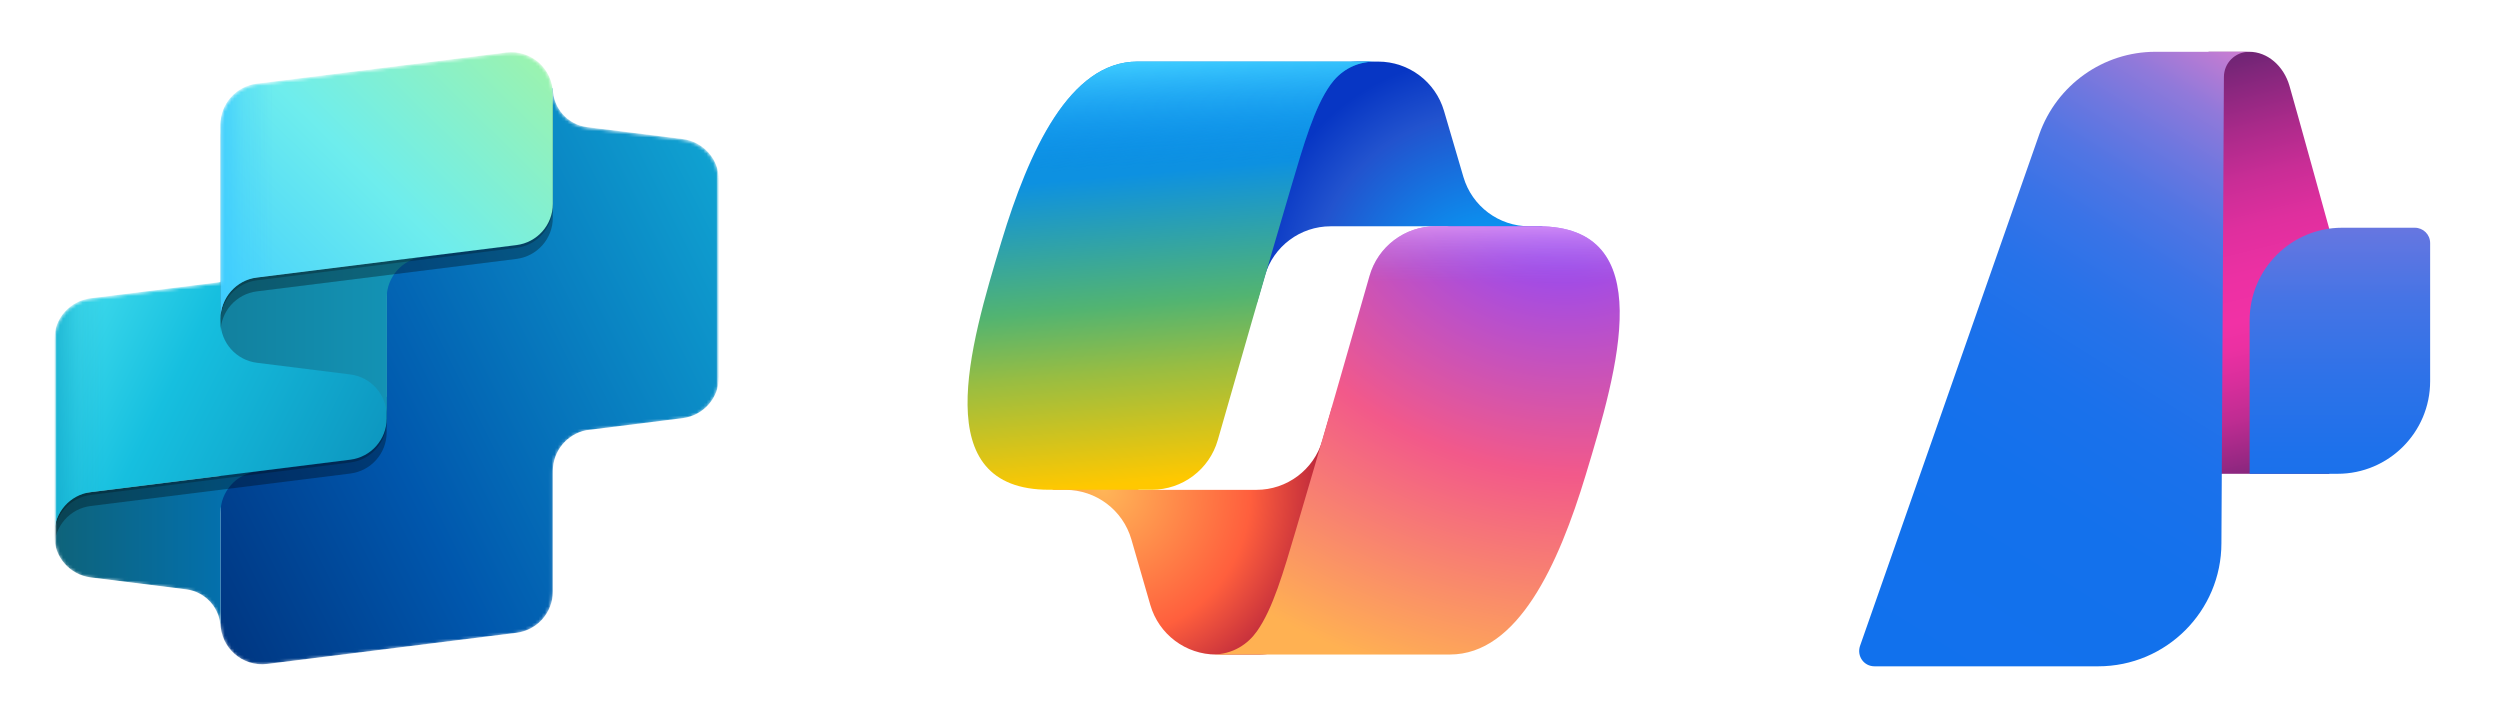<svg width="773" height="222" viewBox="0 0 773 222" fill="none" xmlns="http://www.w3.org/2000/svg">
<mask id="mask0_3412_13093" style="mask-type:luminance" maskUnits="userSpaceOnUse" x="16" y="8" width="207" height="206">
<path d="M222.311 8.012H16.808V213.514H222.311V8.012Z" fill="white"/>
</mask>
<g mask="url(#mask0_3412_13093)">
<mask id="mask1_3412_13093" style="mask-type:luminance" maskUnits="userSpaceOnUse" x="16" y="8" width="207" height="206">
<path d="M222.311 8.012H16.808V213.514H222.311V8.012Z" fill="white"/>
</mask>
<g mask="url(#mask1_3412_13093)">
<mask id="mask2_3412_13093" style="mask-type:luminance" maskUnits="userSpaceOnUse" x="16" y="16" width="207" height="190">
<path d="M68.183 38.799C68.183 32.322 73.007 26.858 79.434 26.054L156.497 16.421C163.592 15.535 169.92 20.588 170.824 27.47L170.933 27.461C170.933 33.575 175.486 38.733 181.554 39.492L211.058 43.179C217.485 43.983 222.309 49.447 222.309 55.924L222.31 116.733C222.31 123.21 217.486 128.674 211.059 129.478L181.259 133.203C175.299 134.391 170.936 139.637 170.936 145.797V183.092C170.936 189.569 166.113 195.033 159.685 195.837L82.621 205.47C74.955 206.428 68.184 200.451 68.184 192.725V158.51L68.183 158.676V194.431C68.183 188.317 63.63 183.159 57.563 182.401L28.058 178.712C21.632 177.909 16.809 172.447 16.808 165.971L16.808 105.159C16.808 98.682 21.631 93.218 28.058 92.415L68.183 87.399V38.799Z" fill="white"/>
</mask>
<g mask="url(#mask2_3412_13093)">
<path fill-rule="evenodd" clip-rule="evenodd" d="M222.309 116.549C222.309 123.027 217.486 128.491 211.059 129.294L181.259 133.019C175.299 134.208 170.936 139.454 170.936 145.614V182.909C170.936 189.386 166.112 194.85 159.685 195.653L82.621 205.286C74.955 206.244 68.184 200.267 68.184 192.542V130.027L119.558 122.688L119.557 43.377C119.557 36.697 124.678 31.132 131.335 30.577L170.933 27.277C170.933 33.392 175.486 38.55 181.553 39.308L211.058 42.996C217.485 43.8 222.309 49.263 222.309 55.741L222.309 116.549Z" fill="url(#paint0_linear_3412_13093)"/>
<path d="M68.183 194.253V158.497C68.183 152.023 73.001 146.562 79.423 145.754L16.808 153.581L16.808 165.79C16.808 172.267 21.631 177.731 28.058 178.535L57.563 182.222C63.63 182.981 68.183 188.139 68.183 194.253Z" fill="url(#paint1_linear_3412_13093)"/>
<g filter="url(#filter0_f_3412_13093)">
<path d="M28.058 93.094C21.631 93.897 16.808 99.361 16.808 105.839L16.808 169.423L16.808 165.777C16.808 159.299 21.631 153.836 28.058 153.032L108.308 143.001C114.736 142.197 119.559 136.734 119.559 130.256V81.656L28.058 93.094Z" fill="black" fill-opacity="0.24"/>
</g>
<g filter="url(#filter1_f_3412_13093)">
<path d="M28.058 96.512C21.631 97.315 16.808 102.779 16.808 109.257L16.808 172.841L16.808 169.195C16.808 162.717 21.631 157.253 28.058 156.45L108.308 146.419C114.736 145.615 119.559 140.151 119.559 133.674V85.074L28.058 96.512Z" fill="black" fill-opacity="0.32"/>
</g>
<path d="M28.058 92.231C21.631 93.034 16.808 98.498 16.808 104.975L16.808 168.56L16.808 164.913C16.808 158.436 21.631 152.972 28.058 152.169L108.308 142.138C114.736 141.334 119.559 135.87 119.559 129.393V80.793L28.058 92.231Z" fill="url(#paint2_linear_3412_13093)"/>
<path d="M28.058 92.231C21.631 93.034 16.808 98.498 16.808 104.975L16.808 168.56L16.808 164.913C16.808 158.436 21.631 152.972 28.058 152.169L108.308 142.138C114.736 141.334 119.559 135.87 119.559 129.393V80.793L28.058 92.231Z" fill="url(#paint3_linear_3412_13093)" fill-opacity="0.6"/>
<path d="M119.559 128.525V92.134C119.559 85.66 124.377 80.199 130.799 79.391L68.183 87.218V99.427C68.183 105.904 73.006 111.368 79.434 112.171L108.308 115.78C114.735 116.584 119.559 122.048 119.559 128.525Z" fill="url(#paint4_linear_3412_13093)"/>
<g filter="url(#filter2_f_3412_13093)">
<path d="M79.434 26.734C73.006 27.537 68.183 33.001 68.183 39.479V100.922V99.417C68.183 92.939 73.006 87.476 79.434 86.672L159.683 76.641C166.111 75.838 170.934 70.374 170.934 63.896V29.846C170.934 22.12 164.163 16.143 156.497 17.101L79.434 26.734Z" fill="black" fill-opacity="0.24"/>
</g>
<g filter="url(#filter3_f_3412_13093)">
<path d="M79.434 30.152C73.006 30.955 68.183 36.419 68.183 42.897V104.34V102.835C68.183 96.358 73.006 90.894 79.434 90.09L159.683 80.059C166.111 79.256 170.934 73.792 170.934 67.314V33.264C170.934 25.538 164.163 19.561 156.497 20.519L79.434 30.152Z" fill="black" fill-opacity="0.32"/>
</g>
<path d="M79.434 25.875C73.006 26.678 68.183 32.142 68.183 38.619V100.063V98.558C68.183 92.08 73.006 86.616 79.434 85.813L159.683 75.782C166.111 74.978 170.934 69.514 170.934 63.037V28.986C170.934 21.261 164.163 15.284 156.497 16.242L79.434 25.875Z" fill="url(#paint5_linear_3412_13093)"/>
<path d="M79.434 25.875C73.006 26.678 68.183 32.142 68.183 38.619V100.063V98.558C68.183 92.08 73.006 86.616 79.434 85.813L159.683 75.782C166.111 74.978 170.934 69.514 170.934 63.037V28.986C170.934 21.261 164.163 15.284 156.497 16.242L79.434 25.875Z" fill="url(#paint6_linear_3412_13093)" fill-opacity="0.8"/>
</g>
</g>
</g>
<path fill-rule="evenodd" clip-rule="evenodd" d="M695.457 16.012C701.102 16.012 706.105 20.374 707.902 26.532C709.698 32.691 720.218 70.796 720.218 70.796V146.492H682.114L682.883 16.012H695.457Z" fill="url(#paint7_linear_3412_13093)"/>
<path d="M751.399 75.161C751.399 72.467 749.218 70.414 746.652 70.414H724.199C708.419 70.414 695.589 83.244 695.589 99.025V146.496H722.789C738.569 146.496 751.399 133.666 751.399 117.885V75.161Z" fill="url(#paint8_linear_3412_13093)"/>
<path fill-rule="evenodd" clip-rule="evenodd" d="M695.459 16.012C691.096 16.012 687.632 19.476 687.632 23.838L686.863 167.919C686.863 188.96 669.798 206.024 648.758 206.024H579.604C576.268 206.024 574.087 202.816 575.113 199.737L630.539 41.543C635.927 26.276 650.297 16.012 666.463 16.012H695.587H695.459Z" fill="url(#paint9_linear_3412_13093)"/>
<path d="M446.485 34.283C443.832 25.248 435.542 19.043 426.126 19.043H419.931C409.689 19.043 400.909 26.358 399.061 36.432L388.452 94.243L391.084 85.235C393.729 76.188 402.025 69.969 411.451 69.969H447.448L462.544 75.85L477.097 69.969H472.85C463.433 69.969 455.144 63.764 452.49 54.729L446.485 34.283Z" fill="url(#paint10_radial_3412_13093)"/>
<path d="M355.682 187.06C358.306 196.137 366.617 202.386 376.067 202.386H389.222C400.729 202.386 410.139 193.215 410.434 181.712L411.867 125.969L408.87 136.204C406.222 145.247 397.928 151.46 388.506 151.46H352.21L339.27 144.44L325.261 151.46H329.437C338.887 151.46 347.198 157.709 349.822 166.787L355.682 187.06Z" fill="url(#paint11_radial_3412_13093)"/>
<path d="M425.204 19.043H351.691C330.687 19.043 318.085 46.802 309.683 74.562C299.73 107.449 286.705 151.433 324.386 151.433H356.129C365.614 151.433 373.942 145.162 376.549 136.041C382.067 116.734 391.739 83.052 399.337 57.411C403.197 44.381 406.413 33.191 411.349 26.222C414.116 22.315 418.727 19.043 425.204 19.043Z" fill="url(#paint12_linear_3412_13093)"/>
<path d="M425.204 19.043H351.691C330.687 19.043 318.085 46.802 309.683 74.562C299.73 107.449 286.705 151.433 324.386 151.433H356.129C365.614 151.433 373.942 145.162 376.549 136.041C382.067 116.734 391.739 83.052 399.337 57.411C403.197 44.381 406.413 33.191 411.349 26.222C414.116 22.315 418.727 19.043 425.204 19.043Z" fill="url(#paint13_linear_3412_13093)"/>
<path d="M374.782 202.378H448.296C469.3 202.378 481.902 174.614 490.304 146.85C500.257 113.957 513.282 69.965 475.601 69.965H443.859C434.373 69.965 426.045 76.238 423.439 85.358C417.92 104.669 408.248 138.358 400.651 164.003C396.79 177.036 393.574 188.228 388.639 195.198C385.872 199.106 381.26 202.378 374.782 202.378Z" fill="url(#paint14_radial_3412_13093)"/>
<path d="M374.782 202.378H448.296C469.3 202.378 481.902 174.614 490.304 146.85C500.257 113.957 513.282 69.965 475.601 69.965H443.859C434.373 69.965 426.045 76.238 423.439 85.358C417.92 104.669 408.248 138.358 400.651 164.003C396.79 177.036 393.574 188.228 388.639 195.198C385.872 199.106 381.26 202.378 374.782 202.378Z" fill="url(#paint15_linear_3412_13093)"/>
<defs>
<filter id="filter0_f_3412_13093" x="15.095" y="79.944" width="106.176" height="91.191" filterUnits="userSpaceOnUse" color-interpolation-filters="sRGB">
<feFlood flood-opacity="0" result="BackgroundImageFix"/>
<feBlend mode="normal" in="SourceGraphic" in2="BackgroundImageFix" result="shape"/>
<feGaussianBlur stdDeviation="0.856" result="effect1_foregroundBlur_3412_13093"/>
</filter>
<filter id="filter1_f_3412_13093" x="-0.318" y="67.949" width="137.001" height="122.016" filterUnits="userSpaceOnUse" color-interpolation-filters="sRGB">
<feFlood flood-opacity="0" result="BackgroundImageFix"/>
<feBlend mode="normal" in="SourceGraphic" in2="BackgroundImageFix" result="shape"/>
<feGaussianBlur stdDeviation="8.563" result="effect1_foregroundBlur_3412_13093"/>
</filter>
<filter id="filter2_f_3412_13093" x="66.471" y="15.287" width="106.176" height="87.347" filterUnits="userSpaceOnUse" color-interpolation-filters="sRGB">
<feFlood flood-opacity="0" result="BackgroundImageFix"/>
<feBlend mode="normal" in="SourceGraphic" in2="BackgroundImageFix" result="shape"/>
<feGaussianBlur stdDeviation="0.856" result="effect1_foregroundBlur_3412_13093"/>
</filter>
<filter id="filter3_f_3412_13093" x="51.058" y="3.293" width="137.001" height="118.172" filterUnits="userSpaceOnUse" color-interpolation-filters="sRGB">
<feFlood flood-opacity="0" result="BackgroundImageFix"/>
<feBlend mode="normal" in="SourceGraphic" in2="BackgroundImageFix" result="shape"/>
<feGaussianBlur stdDeviation="8.563" result="effect1_foregroundBlur_3412_13093"/>
</filter>
<linearGradient id="paint0_linear_3412_13093" x1="72.465" y1="213.322" x2="301.841" y2="98.473" gradientUnits="userSpaceOnUse">
<stop stop-color="#003580"/>
<stop offset="0.299" stop-color="#0057AD"/>
<stop offset="1" stop-color="#16BFDF"/>
</linearGradient>
<linearGradient id="paint1_linear_3412_13093" x1="16.808" y1="157.006" x2="85.308" y2="157.006" gradientUnits="userSpaceOnUse">
<stop stop-color="#0E637A"/>
<stop offset="1" stop-color="#0074BD"/>
</linearGradient>
<linearGradient id="paint2_linear_3412_13093" x1="137.907" y1="162.092" x2="20.287" y2="102.996" gradientUnits="userSpaceOnUse">
<stop stop-color="#0986B3"/>
<stop offset="0.722" stop-color="#16BFDF"/>
<stop offset="1" stop-color="#3DD9EB"/>
</linearGradient>
<linearGradient id="paint3_linear_3412_13093" x1="16.808" y1="125.747" x2="32.404" y2="125.747" gradientUnits="userSpaceOnUse">
<stop stop-color="#0BA0C5"/>
<stop offset="0.5" stop-color="#0BA0C5" stop-opacity="0.263"/>
<stop offset="1" stop-color="#0BA0C5" stop-opacity="0"/>
</linearGradient>
<linearGradient id="paint4_linear_3412_13093" x1="51.058" y1="112.447" x2="119.559" y2="112.447" gradientUnits="userSpaceOnUse">
<stop stop-color="#117B97"/>
<stop offset="1" stop-color="#1392B4"/>
</linearGradient>
<linearGradient id="paint5_linear_3412_13093" x1="74.605" y1="111.996" x2="166.577" y2="18.264" gradientUnits="userSpaceOnUse">
<stop stop-color="#3DCBFF"/>
<stop offset="0.525" stop-color="#6EEDED"/>
<stop offset="1" stop-color="#9BF3AF"/>
</linearGradient>
<linearGradient id="paint6_linear_3412_13093" x1="68.183" y1="59.391" x2="84.697" y2="59.391" gradientUnits="userSpaceOnUse">
<stop stop-color="#3DCBFF"/>
<stop offset="0.433" stop-color="#3DCBFF" stop-opacity="0.339"/>
<stop offset="1" stop-color="#3DCBFF" stop-opacity="0"/>
</linearGradient>
<linearGradient id="paint7_linear_3412_13093" x1="711.366" y1="149.315" x2="679.291" y2="20.887" gradientUnits="userSpaceOnUse">
<stop stop-color="#712575"/>
<stop offset="0.09" stop-color="#9A2884"/>
<stop offset="0.18" stop-color="#BF2C92"/>
<stop offset="0.27" stop-color="#DA2E9C"/>
<stop offset="0.34" stop-color="#EB30A2"/>
<stop offset="0.4" stop-color="#F131A5"/>
<stop offset="0.5" stop-color="#EC30A3"/>
<stop offset="0.61" stop-color="#DF2F9E"/>
<stop offset="0.72" stop-color="#C92D96"/>
<stop offset="0.83" stop-color="#AA2A8A"/>
<stop offset="0.95" stop-color="#83267C"/>
<stop offset="1" stop-color="#712575"/>
</linearGradient>
<linearGradient id="paint8_linear_3412_13093" x1="723.558" y1="18.709" x2="723.558" y2="199.869" gradientUnits="userSpaceOnUse">
<stop stop-color="#DA7ED0"/>
<stop offset="0.08" stop-color="#B17BD5"/>
<stop offset="0.19" stop-color="#8778DB"/>
<stop offset="0.3" stop-color="#6276E1"/>
<stop offset="0.41" stop-color="#4574E5"/>
<stop offset="0.54" stop-color="#2E72E8"/>
<stop offset="0.67" stop-color="#1D71EB"/>
<stop offset="0.81" stop-color="#1471EC"/>
<stop offset="1" stop-color="#1171ED"/>
</linearGradient>
<linearGradient id="paint9_linear_3412_13093" x1="712.651" y1="22.812" x2="592.562" y2="215.389" gradientUnits="userSpaceOnUse">
<stop stop-color="#DA7ED0"/>
<stop offset="0.05" stop-color="#B77BD4"/>
<stop offset="0.11" stop-color="#9079DA"/>
<stop offset="0.18" stop-color="#6E77DF"/>
<stop offset="0.25" stop-color="#5175E3"/>
<stop offset="0.33" stop-color="#3973E7"/>
<stop offset="0.42" stop-color="#2772E9"/>
<stop offset="0.54" stop-color="#1A71EB"/>
<stop offset="0.68" stop-color="#1371EC"/>
<stop offset="1" stop-color="#1171ED"/>
</linearGradient>
<radialGradient id="paint10_radial_3412_13093" cx="0" cy="0" r="1" gradientUnits="userSpaceOnUse" gradientTransform="translate(464.189 94.734) rotate(-129.304) scale(79.307 74.574)">
<stop offset="0.096" stop-color="#00AEFF"/>
<stop offset="0.773" stop-color="#2253CE"/>
<stop offset="1" stop-color="#0736C4"/>
</radialGradient>
<radialGradient id="paint11_radial_3412_13093" cx="0" cy="0" r="1" gradientUnits="userSpaceOnUse" gradientTransform="translate(340.973 151.131) rotate(51.84) scale(73.293 71.096)">
<stop stop-color="#FFB657"/>
<stop offset="0.634" stop-color="#FF5F3D"/>
<stop offset="0.923" stop-color="#C02B3C"/>
</radialGradient>
<linearGradient id="paint12_linear_3412_13093" x1="347.291" y1="35.085" x2="357.78" y2="156.429" gradientUnits="userSpaceOnUse">
<stop offset="0.156" stop-color="#0D91E1"/>
<stop offset="0.487" stop-color="#52B471"/>
<stop offset="0.652" stop-color="#98BD42"/>
<stop offset="0.937" stop-color="#FFC800"/>
</linearGradient>
<linearGradient id="paint13_linear_3412_13093" x1="356.458" y1="19.043" x2="362.185" y2="151.433" gradientUnits="userSpaceOnUse">
<stop stop-color="#3DCBFF"/>
<stop offset="0.247" stop-color="#0588F7" stop-opacity="0"/>
</linearGradient>
<radialGradient id="paint14_radial_3412_13093" cx="0" cy="0" r="1" gradientUnits="userSpaceOnUse" gradientTransform="translate(479.377 57.001) rotate(109.274) scale(175.942 210.772)">
<stop offset="0.066" stop-color="#8C48FF"/>
<stop offset="0.5" stop-color="#F2598A"/>
<stop offset="0.896" stop-color="#FFB152"/>
</radialGradient>
<linearGradient id="paint15_linear_3412_13093" x1="485.185" y1="61.881" x2="485.11" y2="97.946" gradientUnits="userSpaceOnUse">
<stop offset="0.058" stop-color="#F8ADFA"/>
<stop offset="0.708" stop-color="#A86EDD" stop-opacity="0"/>
</linearGradient>
</defs>
</svg>
